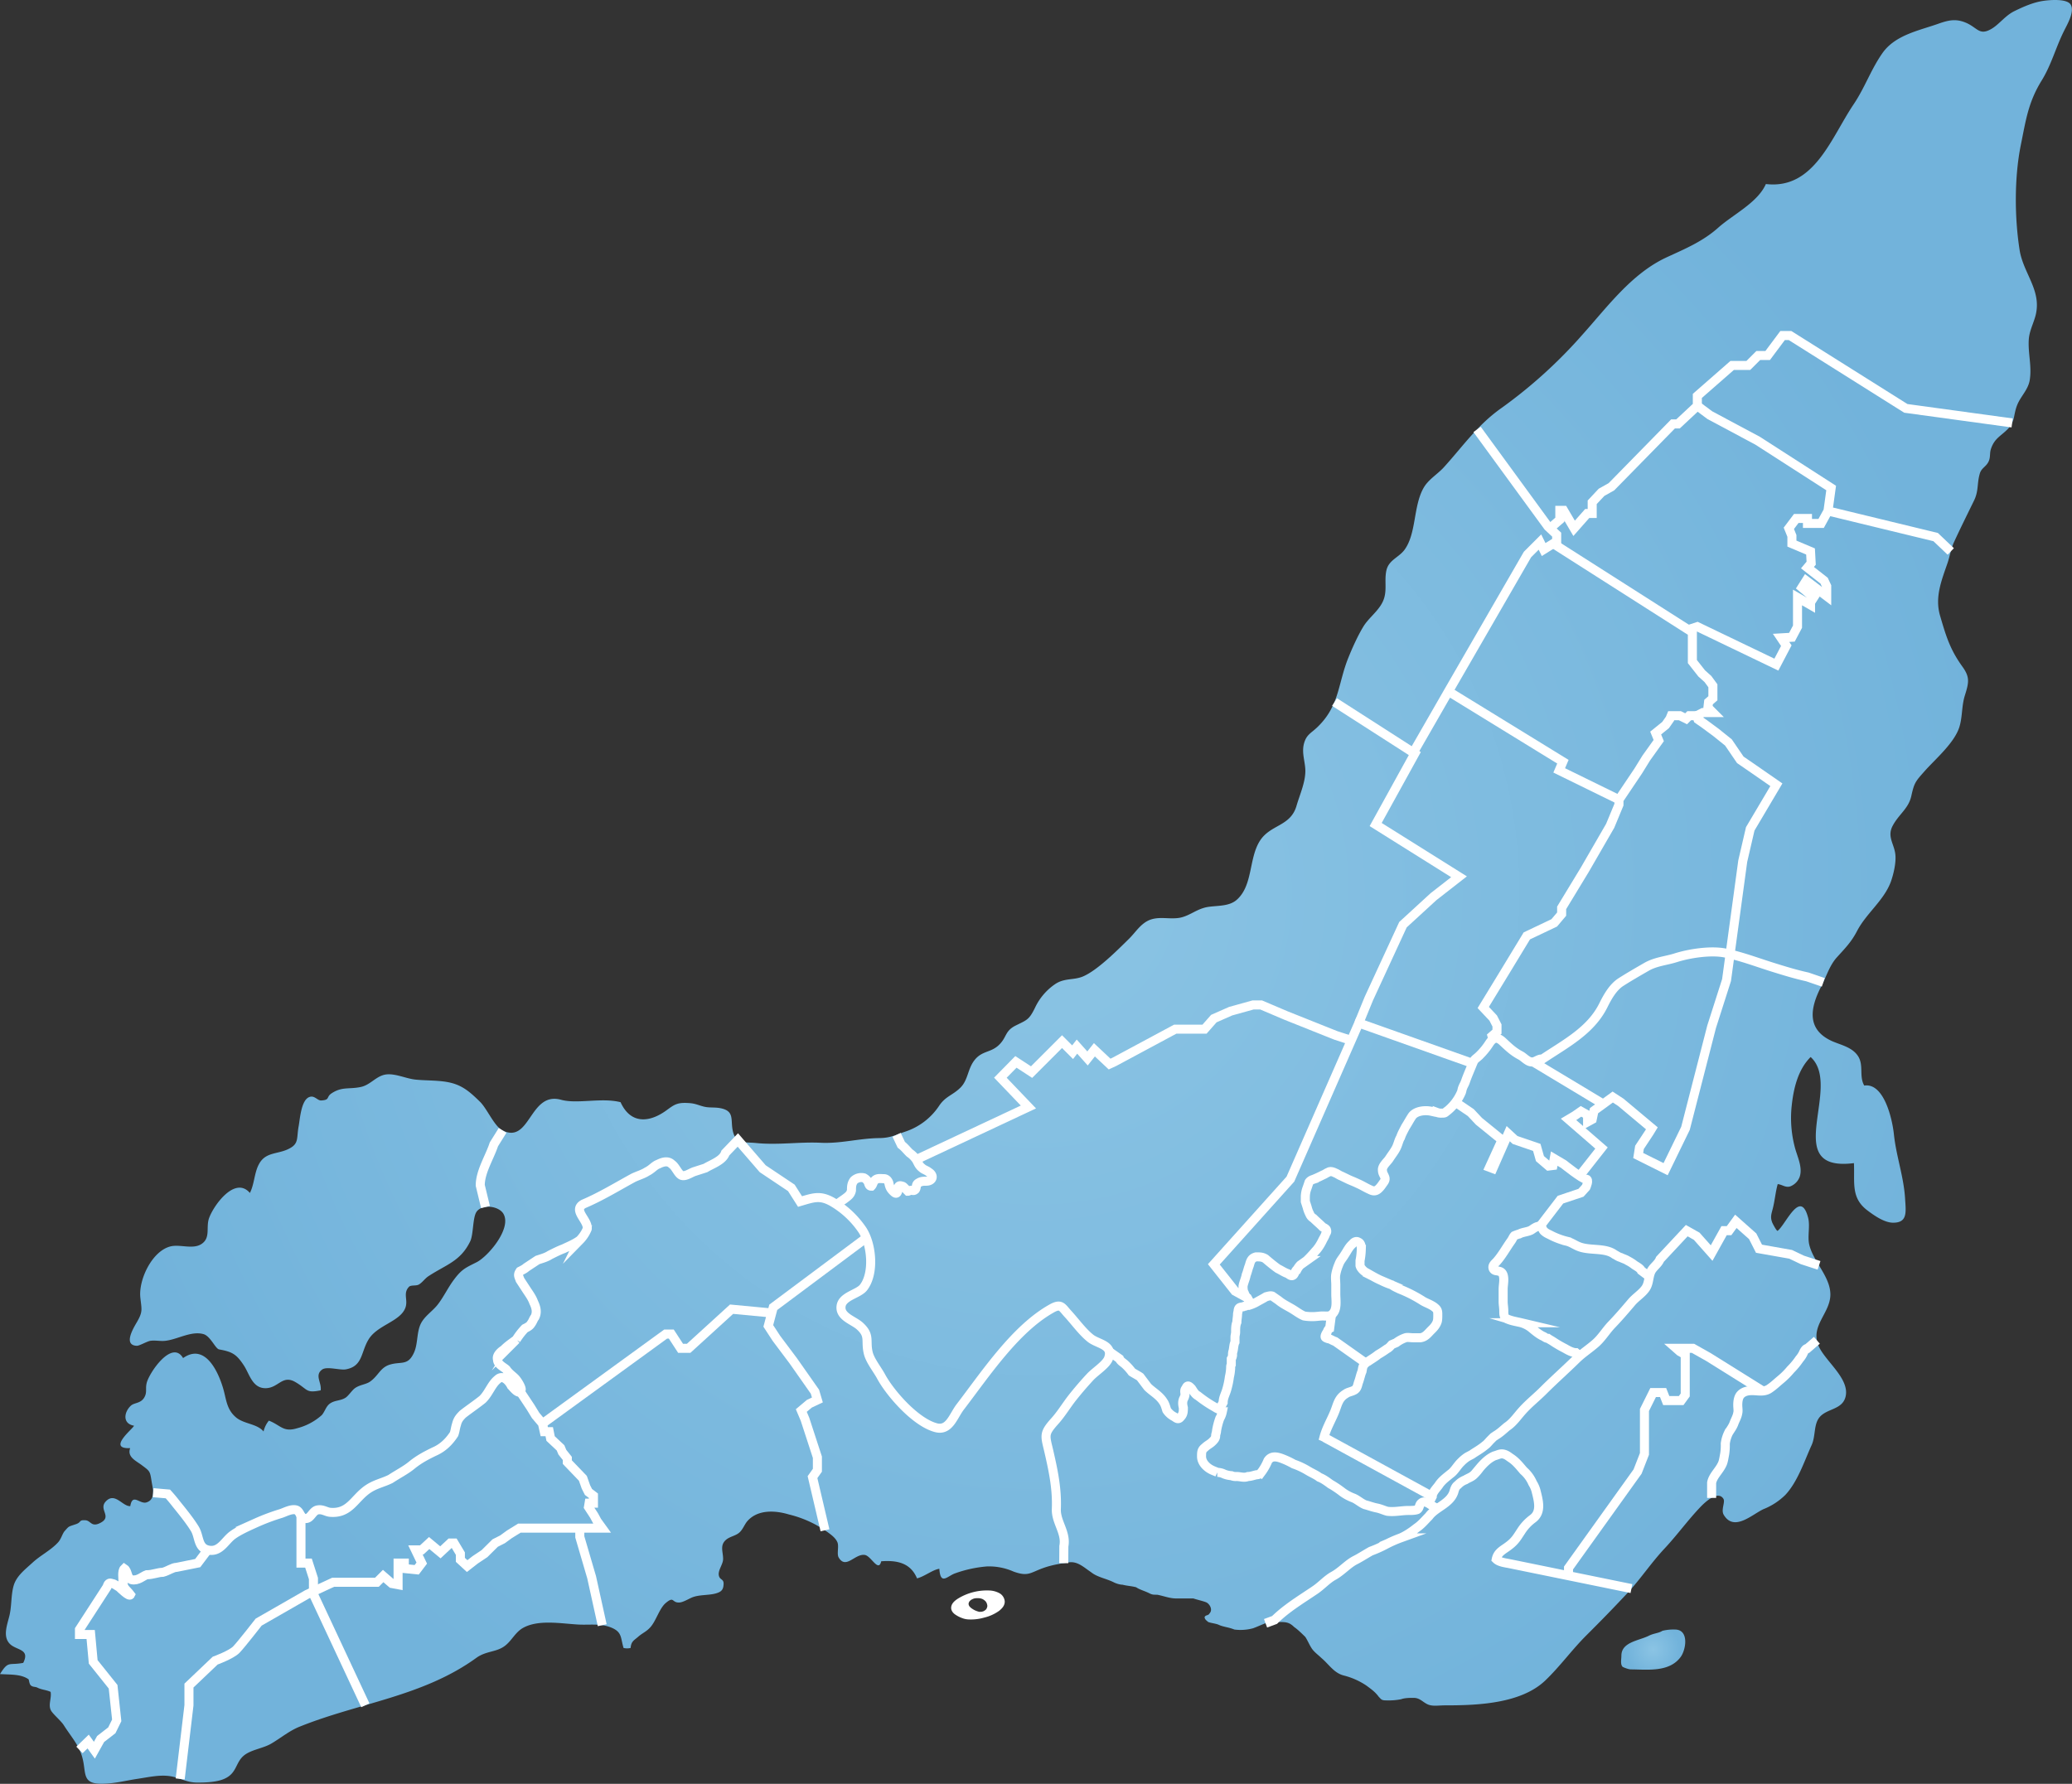 <svg xmlns="http://www.w3.org/2000/svg" xmlns:xlink="http://www.w3.org/1999/xlink" viewBox="0 0 2291.8 1973.5"><rect x="0" y="0" width="2291.8" height="1973.5" fill="#333333" stroke="none"/><defs><radialGradient id="radial-gradient" cx="1145.9" cy="986.8" r="1069.3" gradientUnits="userSpaceOnUse"><stop offset="0" stop-color="#8bc4e4"/><stop offset="1" stop-color="#72b3db"/></radialGradient><radialGradient id="radial-gradient-2" cx="1828.5" cy="1825" r="29.6" xlink:href="#radial-gradient"/><style>.cls-4{fill:none;stroke:#fff;stroke-miterlimit:10;stroke-width:10px}</style></defs><g id="Layer_2" data-name="Layer 2"><g id="_ÎÓÈ_1" data-name="—ÎÓÈ_1"><path d="M2233.8 276.3c4.1 26.5 25.2 45.3 17.5 73.5-2.5 9-6.6 16.3-7.3 25.8-1 15.2 3.6 29.9 1 45.2-1.8 10.3-9.7 17.5-13.5 26.5-4.8 11.3-2.2 18.3-10.3 26.9-7.7 8.1-15 10.4-19 22.3-1.8 5.2-.2 9.6-3 14.8-3 5.5-7.6 6.5-9.4 12.7-3.3 11.5-1 19.1-6.6 30.3-7.7 15.8-15.1 30.6-22.3 46.3-3 6.8-4.3 15-6.7 22.1-6.6 19.2-14.3 37.7-8.4 58.2 6.5 22.2 10.8 37.2 24.7 56.5 8.3 11.5 7.5 17.2 2.8 32-3.6 11.5-2.6 22.9-5.8 34-5.1 18-26.5 36-38.5 49.5-10.4 11.7-11.7 13.1-14.9 27.6-3.1 14.2-13.8 20.2-20.6 33-6.7 12.5 2.1 20.4 3 32.8.7 8.7-2.1 20.8-5 29-7.6 20.9-27.4 35.2-37.6 55-6.3 12.1-13.3 19-22.4 29.1-8 9-11.5 21.2-16.9 31.6-12.9 24.7-16.2 48 11.5 60.7 9.5 4.3 22.3 6.6 28.9 16.5 6.8 10.3 1 22.4 7 32.8 22-3.3 31.1 37.4 32.8 53.9 2.6 24.6 11 47 12.4 71.6.9 14.5 2.9 26.5-13.7 26.2-9.5-.2-20.6-8-27.9-13.5-18.6-14-14-30.7-15-52.4-82.6 10.4-11.8-84.7-47.9-117.4-14.2 14.1-19 35.3-21 54.5a127 127 0 0 0 3.7 46c2.6 9.8 8.8 21.9 5.1 32.3a18 18 0 0 1-10.5 10.4c-5.3 1.5-8.5-2-13.7-2.6-2.6 9.2-3.2 18.9-5.8 28.4-1.5 5.6-2.4 8.7-.2 14.3.3.8 4.9 9.7 5.9 9 9-6.8 25.2-47.1 33.7-14.6 2.5 9.6-1 21 1.4 30.4 4.7 19 24.3 36 23.2 56.3-1.2 19.6-21.3 32.8-13.6 53.8 6.4 17.4 35.6 37.2 30.4 57.8-3.6 14-19.6 12.8-28 21.7-7.6 8.1-4.7 21-9.5 31.7-8 17.5-15.3 40.3-29 55a72.7 72.7 0 0 1-24.2 15.8c-12.3 5.6-32.6 25.5-44 6.3-3.3-5.4 1.8-14-.3-17.6-5.4-9-18 1.3-24.6 8-14.2 14.7-26.4 31.7-40.4 46.7-15 16-26.1 33.1-40.7 48.9-15 16.1-30.4 31.9-46 47.4-16.2 16.2-28.6 33.7-45.1 49.6-27.3 26.4-76.7 27.8-111.5 27.8-7 0-13.8 1.4-19.3-1.3s-8.3-7-15.2-7c-4 0-9.6 0-13.7 1.5a72.5 72.5 0 0 1-16.5 1.3c-5.5 0-5.5-1.3-8.3-4-4.1-5.6-8.3-8.4-13.8-12.5a79.8 79.8 0 0 0-24.7-11c-11-2.7-16.6-12.4-24.8-19.3-4.2-4-8.3-6.8-11-11s-4.2-8.2-6.9-12.4c-4.1-4-8.3-8.2-12.4-11-5.5-5.5-9.6-5.5-16.5-5.5-5.5 0-9.6 0-15.2 1.4-4 1.4-9.6 4.1-13.7 5.5a52.6 52.6 0 0 1-20.7 1.4c-6.9-2.8-12.4-2.8-17.9-5.5-4-1.4-6.8-1.4-11-2.8-1.3-1.3-4-2.7-4-5.5 1.3-2.7 4-1.3 5.4-4 4.1-4.2 0-11-4.1-12.5s-9.7-2.7-13.8-4.1h-19.3c-6.8 0-13.7-2.8-20.6-4.1-4.1 0-5.5 0-8.3-1.4-5.5-2.8-11-4.1-15.1-6.9-5.5-1.4-9.6-1.4-15.1-2.8-2.8 0-7-1.3-9.7-2.7-8.2-4.1-17.9-5.5-24.8-11-8.2-5.5-15-12.4-24.7-11s-18 2.8-26.2 5.5c-16.5 5.5-18 10.8-35 4.7a67 67 0 0 0-29.5-5.7 136.1 136.1 0 0 0-35.6 7.8c-8.3 3.1-15.8 13.3-17-5.2-7.4 1-16.3 8.5-24.7 10.6-7.2-17.2-22.1-20.2-39.6-18.9-3 12.8-11.2-6-18.1-7-10.9-1.8-21 16.5-29 2.7-2.2-3.8.5-12-1.3-16.6-2-4.9-6.9-8.4-10.7-11.2a123.2 123.2 0 0 0-43-19.7c-15.3-4.6-34.4-5.6-45.8 7.2-3.3 3.7-5.1 9.4-9 12.8-4.2 3.7-10.2 4.3-14.5 7.8-7.6 6.3-3.3 13.7-3.5 21.8-.2 6.1-6.4 12.8-4.5 18.7 1.4 4.5 5.7 2.9 5 9.6-.3 4-1.5 6.6-5.3 8.3-8.4 3.8-20.3 1.9-29.5 5.6-3.6 1.5-10 5.4-14 5.6-8.8.5-5.5-7.6-15.3.7-6.9 6-10.4 19.3-16.7 26.5-4.6 5.2-8.7 6.4-13.5 10.6s-7.8 5-8.5 12.5a17 17 0 0 1-7.8 0c-3.5-11.9-1.5-17.8-14.2-22.8-11.6-4.5-23.2-2.5-35.5-3.1-19.2-1-44.8-6-62 4-8.1 4.8-12 13.7-19.2 19.3-9.5 7.5-21 5.6-32 13.6-59 42.7-129.6 49.6-195.2 76-11.6 4.6-20.5 12.3-31.7 18.9-9.2 5.3-22.1 6.6-30 13-9.5 7.8-7.7 19.2-21 25.5-8.4 4.1-21.7 4.6-31.5 4.5-11.5-.2-18.7-5.4-28.9-7-11.7-1.9-24.5 1.1-35.9 2.8-14.2 2.1-26.2 5.6-41.2 5.5-21.7-.2-15.5-13.2-20.7-30.3-4-13.3-12.4-22.2-20.3-34.7-3.3-5-12.4-12.5-14.2-16.4-3-6.3 1-13-.2-20.2-4.7-2.3-10-2.3-14.6-4.7-2.4-1.2-5-.5-7.2-2.4-2-1.7-2-6.4-2.7-6.9-8.3-5.7-19-5-31.5-5.7 9.5-15.2 9.5-9.3 25.7-12.4 7.8-15.5-7.2-13.7-14.6-20.8-8.3-8.1-3.3-20.7-.7-31.3s1.7-22.7 4.6-33c3-10.9 12.5-18 21-25.8 8.6-8 20.3-13.7 28.2-22.4 3.5-3.8 4.8-9.6 7.2-12.4 5.3-6 4-4.8 12.7-7.8 6.4-2.2 2.6-4.7 10.3-4.3 5.8.3 6.5 7.4 15.2 3.6 16.1-7.2-1.4-15.2 7.5-24.5 10-10.6 18.5 5.8 27 5.3 2.5-15 10.6-1.6 18.1-4.2 10.4-3.5 6.7-15.5 5.5-23-1.8-11.5-1.7-11.3-10.7-18-6.3-4.9-16.7-9-13-19-26.5 1.3 4.2-22.3 4.2-24.8-12.8-2.2-11.2-14.8-3.6-22 3.7-3.6 10.5-2.4 14.6-8.6 3.9-6 1.4-10 3-16.5 2.5-11 28-48.8 40.3-27.7 25-17.6 39.9 17 45 36 3 11.4 3.7 21.6 14 30 8.8 7 23 6.7 30 15.2a29.5 29.5 0 0 1 5.9-12c13 5 15.8 13.2 31.3 8.4a65 65 0 0 0 27.2-14.5c3.2-3.5 4.5-9.2 8.5-12.4 5.5-4.3 12-3.2 17.7-6.8 3.2-2 6.9-7.8 10.2-10.4 5-3.8 11.7-4.2 16.3-7 10.2-6.7 11.6-16.3 23.4-19.5 12.3-3.4 19.5 1.7 26.2-13.7 4-9.5 2.7-21 6.8-30.4 4-9 13-14.3 19-21.9 6.6-8.4 11.4-18.8 17.9-27.5 8.7-11.7 12.8-13.3 25-19.4 12.5-6.1 39.3-37.2 30-53.6-4.8-8.6-23.2-11.4-29.7-2.5-4.5 6.2-3.4 25.1-7.1 32.8-10.8 22.3-26.7 25.7-46.5 38.8-3.7 2.5-6.7 7-10.3 9-3 1.8-8.9.3-11 2.6-6.7 7.2-1 14-3.7 22.5-5.2 15.9-31.3 19.5-41 35.8-8.6 14.2-6.2 29.6-25.2 33-6.4 1.1-21-3.6-26.1.2-8.6 6.3-.4 14.2-1.6 23-16.6 3.3-13.8-.8-27.7-9-14.6-8.7-18.7 6.1-32.7 6.6-15 .5-18.2-15.3-24.4-24.9-8.3-12.7-13-15.4-27.6-18-4.2-.9-9.6-15-17.5-17-13.6-3.6-28.5 6-42 7.5-5.4.6-11.1-.8-16.5 0-3.8.6-12.3 5.7-15.1 5.5-14.1-.7-5.3-16.9 0-25.8 7-12.1 5.5-13.8 4-27.8-2-20.2 13.7-52.5 34.5-56.6 10.8-2 24.7 4 34-3s3.9-18 7.6-28.2c5.3-14.5 28.8-46.7 45.1-27.7 5-9.7 4.8-22.2 10-31.8 7-13.2 19.5-11 31.3-16.2 13.6-6 10-11.8 12.7-26.2 1.4-7.6 2.7-29 12-32 5.6-1.9 8.6 4 12.8 3.9 10.3-.6 5.2-3.8 11.7-8 11.5-7.5 18.8-4.2 32-6.9 10.8-2.2 17-12.1 27.6-13.8 10.3-1.6 22.5 4.5 33 5.6 13.7 1.4 28.4.4 41.3 4.1 12.4 3.6 20.3 10.8 30.3 20.6 7.8 7.8 15.7 27 24.7 31.5 30.9 15.5 29.8-43.4 64.7-33.9 18.1 5 44.7-2.7 65.9 2.7 11.2 24.6 31.9 22.5 50.2 9.4 9.4-6.8 12.3-9.6 27.1-8.3 6.4.6 10.6 3 16.3 4.1 4.7 1 11.1.3 16.7 1.4 16.7 3.2 10.8 13.5 14.1 26.2 3.6 14 13 11 25.8 12.4 24.3 2.4 48-1.5 71.6-.3 22.3 1 42.2-5 64.7-5.2 12.5-.2 18-3.7 28.9-7.3a72 72 0 0 0 37-28.5c7.1-10.5 14.6-11.4 23.2-19.7 9.4-9 8-22.2 17.3-32.4 8.1-8.8 17.2-6.8 25.9-15.4 8.5-8.4 6.2-15 17.8-21 13-6.5 15.2-6.3 22-20.3a64.9 64.9 0 0 1 22-25.7c10.3-7 20.4-4.2 30.6-8.4 15.9-6.6 38-28.8 51.4-42 7.1-7.1 12.1-15.6 21.2-20 11.2-5.2 22.7-1 34.5-3 11.5-2.1 19.3-10.3 32-12.1 10.2-1.5 22.7-.5 31-7.6 18.4-15.9 13.3-46 26-65.7 11.7-18 33.6-15.6 40.3-38.3 3.4-11.8 9.4-25 9.8-37.4.4-10.6-4.4-20.6-1.5-31.6 2.7-10.1 7.9-11.5 14.9-18.3 24.6-23.7 22.6-48.3 34.3-77 4.3-10.7 10.5-24.4 16.5-34.2s16.4-16.9 21.4-27.4c5.5-11.6 1.5-22.4 4-34.4s13.9-14.5 20.3-23.4c12.9-18 9.5-47.3 20.5-67.5 5.3-9.9 15.4-15.4 22.8-23.5 21.4-23.6 37.3-47 63.9-65.7a533 533 0 0 0 89.8-81.5c27.5-30.7 54.2-67.2 92.5-85 20.3-9.4 40.1-17.5 57.4-33 16.6-14.7 43.6-27.7 52.6-48.2 53.5 6.3 72.1-51.2 97.2-88.4 12.3-18.3 18.9-38.1 31.7-56.4 14.3-20.4 41.2-25.1 62.6-32.8 11.5-4 19.5-5.5 30.8-.4 12 5.6 14 13.7 26.6 6.7 9-5 15.5-14.8 25.8-19.9 10-4.9 21-9.8 32-11.4 8.6-1.3 26.4-2.4 30.4 4 4.8 7.8-4 22.4-7.2 29-9.2 18.3-14 37.5-24.8 55-15 24.3-17.5 44-23.1 71.4-7.2 35.7-7 79.8-1.4 115.8Z" style="fill:url(#radial-gradient)"/><path d="M1073.8 1778.7a11.7 11.7 0 0 1-1.8-2l.5.8a6 6 0 0 1-1.2-4v1a7 7 0 0 1 1.2-3.2l-.7 1a13 13 0 0 1 1.7-1.8 6.2 6.2 0 0 0 .5-.5c-.2.2-1.6 1.2-.7.6l1.2-.9.7-.4c.9-.5-2.2 1.2-1 .6l1.6-.8.6-.3a11.4 11.4 0 0 0 .5-.1l.7-.3a13 13 0 0 0 .3 0l.8-.2-1.4.3 1.7-.3.9-.1c1.6-.3-2.2.2-1.2.1l1.7-.1h1.8a12.3 12.3 0 0 0-1.6 0h1.5l1.7.1c1.4.2-1.6-.3-.5 0l.9.1a18 18 0 0 1 3.3 1.1l-1.2-.5a11.2 11.2 0 0 1 4.4 3.4l-.6-.8a9.4 9.4 0 0 1 2 6.3v-1a8.4 8.4 0 0 1-1.5 3.9l.7-1a12.7 12.7 0 0 1-1 1.2c-.6.6-2.3 1.6-.2.2l-1.5 1-.4.3 1.2-.7-.6.4-1.8.8c3.5-1.6 1-.4 0 0l-1 .3 1.9-.6-.5.1-1.9.5 1.5-.3-1 .2-1 .1c-1.8.3 2.5-.2 1.1-.1l-1.9.1h-.9 1-1.5l-.8-.1c2.4.2 1.3.2.7 0a22.8 22.8 0 0 1-4.4-1.6l1.2.6a25.7 25.7 0 0 1-5.7-3.4c-1.2-1-3.7-.9-5-.8a25.4 25.4 0 0 0-7.6 1.6c-1.3.6-8.4 3.6-5.6 6a32 32 0 0 0 8.5 4.6 22.5 22.5 0 0 0 6.7 1.5 53.1 53.1 0 0 0 17.8-2 47.1 47.1 0 0 0 16.4-7.4c3.4-2.7 6.6-6.1 6.3-10.8a11.5 11.5 0 0 0-5.5-8.6 25.2 25.2 0 0 0-11.8-3.2 61.1 61.1 0 0 0-33.6 8.5c-3.2 1.9-6.9 4.7-8 8.4s.5 6.7 3.2 9c1.1 1 3.7.8 5 .8a25.4 25.4 0 0 0 7.5-1.7c1.5-.5 8.6-3.5 5.7-5.9Z" style="fill:#fff"/><path d="M1803 1846.8c-1.3 0-5.5-1.3-8.2-2.7-2.8-2.8-1.4-8.3-1.4-12.4 0-15.1 19.3-16.5 30.3-22 5.5-2.8 11-2.8 15.1-5.5a51.5 51.5 0 0 1 13.8-1.4c15.8 0 12.4 22 6.4 30.3-12.8 17.5-37.4 13.8-56 13.8Z" style="fill:url(#radial-gradient-2)"/><path class="cls-4" d="m555.9 1250.6-9.6 15.4c-4.7 14.3-15.1 30.2-15.1 45.4l5.8 24M169.4 1651.4l16.3 1.4c3 3.3 6.2 7.1 9.2 11 6.9 8.5 15.4 19 20.7 27.8 5 8.4 3.1 20.3 14 23.1 13.5 3.5 19-10 27.6-16.3 6.9-5.1 18-10 26.2-13.7a232.3 232.3 0 0 1 27.2-10.2c4.5-1.4 11.6-5.5 16.9-4 4.8 1.5 4.4 9.3 10.6 9.5 5.5.2 7.4-8 12.7-9.4 5.6-1.4 9.7 2 14.1 2.5 22 2 26.8-15.5 42.4-25.9 8.3-5.5 16.5-6.9 24.7-11 8.3-5.5 16.6-9.6 23.4-15.2 8.3-6.8 16.6-11 24.8-15 9.7-4.2 16.5-11 22-19.4 1.4-4 1.4-6.8 2.8-11 1.3-5.5 4.1-8.2 6.8-11 7-5.5 15.2-11 22-16.5 7-6.9 9.7-16.5 16.6-22 5.5-5.5 12.3 1.4 15.1 7 1.4 1.3 9.6 12.3 11 4 0-2.7-4.1-9.6-6.9-12.4s-6.9-5.5-9.6-9.6c-2.8-2.7-9.7-5.5-9.7-11-1.3-4.1 2.8-8.3 7-11 4-4.1 8.2-6.9 13.7-11a75.5 75.5 0 0 1 9.6-12.4c2.8-1.4 5.5-2.7 7-5.5 1.3-1.4 2.7-5.5 4-6.9 2.8-5.5 1.4-11-1.3-16.5-1.4-4.1-4.2-8.3-7-12.4l-8.1-12.4c-1.4-4.1-2.8-5.5 0-9.6 2.8-1.4 5.5-2.8 6.9-4.2l12.4-8.2c4.1-1.4 9.6-2.8 13.7-5.5 5.5-2.8 11-5.5 15.2-7 5.5-2.7 12.4-5.4 17.9-9.5a39 39 0 0 0 8.2-12.4c1.4-9.7-16.5-20.7-4.1-27.6 19.3-8.2 37.2-19.2 55-28.9 5.6-2.7 11-4.1 15.2-6.9 5.5-2.7 8.3-6.8 12.4-8.2 5.5-2.8 11-4.1 15.1 0 4.2 2.7 7 11 11 12.4s9.7-2.8 13.8-4.2l12.4-4c6.9-4.2 19.3-8.3 22-16.6l13.8-14.4 27.5 31.8 31.7 21.2 9.6 15.1c15.4-4.5 22.4-7.4 36.7 1A102.4 102.4 0 0 1 954 1361c10.5 16.4 13.1 48 1.1 63.4-5.7 7.3-23.3 9.5-24.8 20.6-1.6 11.8 13.6 15.6 20.7 22 12 10.9 5.9 16.3 9.5 30.4 2.3 8.5 10 17.8 14.2 25.7 10 18.4 38 50.5 60.6 56.4 14.7 3.9 19-12.8 26.8-23 27.9-36.4 60.6-86 100.8-108.7 10.5-6 11.6-1.7 18 5.4 8 8.6 16.2 20.2 25.3 27.4 8.4 6.6 25.2 7.1 20 22-2.4 7.1-15.2 15-20.6 21a384 384 0 0 0-19.7 23c-6.8 8.7-12.2 18-20 26.5-11.3 12.8-10 14.9-6 31.6 5 21.8 9.4 42 8.5 64.7-.6 14.6 11.3 26.2 8.3 41.3l-.1 18.7"/><path class="cls-4" d="m229.7 1714.7-11 14.6-23.4 4.7c-4.2 0-9.7 4.1-15.2 5.5-5.5 0-11 2.7-17.9 2.7-4.1 1.4-9.6 7-16.5 5.5-5.5-1.3-4.1-9.6-8.2-12.3-2.8 2.7-1.4 11-1.4 15.1 0 6.9 4.1 8.3 8.2 13.8-1.3 2.7-11-7-12.4-8.3-2.7-1.4-5.5-4.1-8.2-4.1-2.8-1.4-4.2 0-5.5 4.1l-30.3 46.8v5.5h12.4l2.8 30.3 22 27.5 4 37.2-5.4 11-12.4 9.6-6.9 12.4-6.9-9.6-9.6 9.3M404.1 1886.6l-57.4-122.8v-17.4l-5.5-17.1h-8.3v-52.5"/><path class="cls-4" d="m199.3 1968.1 9.7-81.5v-21.8l29-27.6s17.9-6.5 23.4-12.2 24.7-30.4 24.7-30.4l53.7-30.8 28.7-13.3h48.4l6.9-6.9 9.6 8.3 6.9 1.3v-23.9h6.9v6l13.7 1.4 5.6-7.4-7-14.6h7l8.2-7.6 12.4 10.3 11-10.3h4.1l7 11.7v6.9l7.5 6.9 9-7 10.2-6.8 11.8-11.7 8.1-4.1 7.7-5.6 11-6.8H666l-5.5-7.6-3.4-6.3-6.2-9.5.7-4.2h4.8v-8.2l-5.5-4.2-2.8-5.5-3.4-9.6-17.2-17.9v-4.1l-5.5-6.9-2-4.8-11-10.3-1.5-7.6H602l-2-9-7.6-9-5.5-9-11.5-17.3"/><path class="cls-4" d="m666.1 1798-11.7-53-13.1-44.7v-9.7M958.3 1369.4l-103 76.9-5.5 20.6 9 13.8 18.6 24.8 24 34.2 2.7 9.1-8.9 4.2-8.9 7.5 4.1 9.7 13.7 42v14.4l-5.4 7.6 13.8 58.8M600 1575l136.3-99.1h6.2l10.3 15.8h8.9l47.5-43.3 44.4 4.2M991.7 1255.5l5.2 11c3.6 2.7 6.4 6.4 9.2 9.1a28 28 0 0 1 7.3 7.3c1.8 2.8 2.7 6.5 6.4 9.2 1.8 1.9 5.5 2.8 7.4 4.6 6.4 3.7 4.5 10.1-2.8 10.1-2.8 0-5.5 0-8.3 1.8-3.6 1.9-1.8 4.6-3.6 7.4-1.9 1.8-2.8.9-4.6.9s-2.8 1-3.7 1l-3.7-3.8c-.9-.9-1.8-1.8-2.7-1.8-4.6-1.8-4.6 1.8-4.6 4.6-1 4.6-2.8 3.7-5.5 1s-3.7-4.7-4.6-9.3c-1-2.7-2.8-4.6-5.5-4.6-3.7 0-7.3-.9-10 1.9-2 1.8-2 4.6-3.8 6.4-2.7 0-2.7-2.7-3.6-4.6a11.2 11.2 0 0 0-4.6-4.6 12 12 0 0 0-11 2.8c-2.8 3.7-2.8 7.3-2.8 11-.9 4.6-3.6 6.4-7.3 9.2l-9.3 6.5M1804.5 1757.5l-135-27.6c-4.5-.9-11.1-1.6-14.5-4.9 1.6-8.1 8.4-10.5 14.5-15.4 6.5-5 8.6-9 12.9-15.5a51.2 51.2 0 0 1 12.8-13.8c10.2-7.4 6.5-20 3.7-31.2a32 32 0 0 0-3.7-8.3 38.2 38.2 0 0 0-10-13.7c-4.7-5.5-8.3-10.1-13.8-13.8-2.8-1.8-4.6-3.7-8.3-4.6s-6.4 1-10 1.9c-6.5 2.7-12 8.2-16.6 13.7a52.9 52.9 0 0 1-6.4 7.4c-2.8 2.7-6.4 3.6-9.2 5.5a21.8 21.8 0 0 0-8.3 5.5c-2.7 1.8-3.6 4.6-4.6 8.2-4.5 12.9-20.1 16.5-27.5 26.6-4.6 4.6-8.2 9.2-13.7 12.9-4.6 3.7-11 8.2-17.5 11a131.8 131.8 0 0 0-16.5 7.3 129.7 129.7 0 0 1-16.5 7.4c-6.4 3.6-12 7.3-17.4 10-8.2 4.2-15.2 12.5-24 17.3-7.5 4.2-13 10.7-20.2 15.6-15.3 10.4-31.5 20-44.9 33.2l-10 3.7"/><path class="cls-4" d="m1227 1495.3 11.2 7.9c1 2.7 4.6 4.6 6.4 6.4a58.8 58.8 0 0 1 7.4 8.3c2.7 1.8 6.4 3.6 9.1 5.5l8.3 11c5.5 5.5 12.8 9.1 17.4 16.5 1.9 2.7 2.8 6.4 3.7 9.2a21.6 21.6 0 0 0 8.3 7.3c2.7 1.8 4.6 3.7 7.3 0 2.8-2.8 2.8-6.4 2.8-10-1-3.8-1-6.5 0-9.3.9-1.8 1.8-3.6 1.8-5.5s-1-4.6.9-6.4c1.8-4.6 3.7-2.8 6.4 0 1.9 2.8 3.7 6.4 7.4 8.3a140.4 140.4 0 0 0 19.2 12.8c1 1 6.5 2.8 7.4 4.6a24 24 0 0 1-2.8 7.3 76.2 76.2 0 0 0-3.6 13.8c0 1.8-1 3.7-1 5.5 0 2.8-1.8 4.6-3.6 6.4-2.8 2.8-5.5 3.7-8.3 6.5-3.7 2.7-3.7 5.5-3.7 10 0 6.5 5.5 12 11 14.7 1.9 1 4.6 1.9 6.5 2.8a17.3 17.3 0 0 1 7.3 1.8 26.7 26.7 0 0 0 8.3 1.9 11.7 11.7 0 0 0 5.5.9c4.6 0 8.2 1.8 12.8 0 2.8 0 5.5-1 9.2-1.9 2.7 0 3.7-.9 5.5-2.7a58.2 58.2 0 0 0 7.3-12.9c3.7-5.5 9.2-4.6 14.7-2.7a93.4 93.4 0 0 1 13.8 6.4 81.1 81.1 0 0 1 15.6 7.3c4.6 2.8 9.2 4.6 12.8 7.4 4.6 1.8 8.3 4.6 12 7.3a119.7 119.7 0 0 1 13.7 9.2 49.7 49.7 0 0 0 12 6.4c4.5 1.9 8.2 5.5 12.8 7.4 3.7.9 8.3 2.7 12.9 3.6s8.2 2.8 11.9 3.7c8.2 1 15.6-.9 23-.9 3.6 0 7.3 0 10-1 2.8-1.8 1.9-5.4 4.6-7.3 2.8-2.7 7.4 0 10.1 1.9l7.3 4.5M2009.6 1482.8l-10.4 9c-2 0-3.4 2.7-4.1 4a28.3 28.3 0 0 1-4.8 7.7 79.7 79.7 0 0 1-9.7 11.7 83 83 0 0 1-11 11c-4.1 3.4-7.6 6.8-11.7 9.6-6.2 4.8-13 2.7-20 2.7-4.1 0-9 .7-12.4 4.2-2.7 2.7-3.4 7.5-3.4 11.7 0 3.4.7 6.2 0 9-.7 4.1-2.8 7.5-4.1 11-1.4 4.1-4.2 7.5-6.2 11a38 38 0 0 0-3.5 11.7 63 63 0 0 1-.7 11.7c-.7 3.4-1.3 8.2-2.7 11-3.5 7.6-10.3 13-11.7 20.6v16.8"/><path class="cls-4" d="m1949.8 1538.9-60-37.5-17.2-9.7H1854l4.1 3.6 5.9 3.3v44.7l-4.5 6.2H1843l-3.5-8.9h-11l-9.6 19.3v48.6l-7.6 19.5-76.4 106.7v8.5"/><path class="cls-4" d="m1580.2 1663.4 4-7.9c0-4.8 5.5-9.6 7.6-13 3.4-4.9 8.2-8.3 12.4-11.8 4.8-3.4 7.5-9 11.7-13a39.3 39.3 0 0 1 5.5-4.8c2.7-2.1 5.5-2.8 8.2-4.9 4.2-2.7 9-5.5 13.1-9 2-1.3 4.1-4.1 6.2-6.2l2.7-2.7c.7-.7 2.1-1.4 2.8-2 4.8-2.8 8.3-6.3 12.4-9.7 7.2-4.8 11.6-11.8 17.3-18 7-7.8 15.4-14.4 22.8-21.8 12-12 24.7-23.2 37-35.3 6.5-6.3 14.2-11.2 21-17.2s11.5-14 17.6-20.4c7.7-8 15-16.5 22.2-25 4.5-5.3 10.9-9.2 15-14.7 4.3-5.6 3.5-12.5 6.2-18.9 2.3-5.3 8.1-8.5 10.2-13.9l29.6-31.7 11 6.2 16.5 18.6 13.8-24.8h5.5l7.5-10.3 18.6 16.5 7 13.8 35 6.2 13 6.2 18.4 6"/><path class="cls-4" d="m1348.7 1559.4 4.2-7.8c0-5.5 2.8-9.6 4.2-15.1a89.6 89.6 0 0 0 2.7-13.1 53.8 53.8 0 0 0 1.4-9.7c0-2 0-2.7.7-4v-6.3a9.7 9.7 0 0 0 1.4-4.1 11.7 11.7 0 0 1 .6-4.8c.7-2.8.7-7 2.1-9.7v-5.5c0-2 .7-3.4.7-5.5 0-4.1 0-7.6 1.4-11 0-2.7.7-6.2.7-8.2s.7-3.5.7-4.9c.6-3.4 2-3.4 5.5-4 .6 0 1.3-.8 2.7-.8a6.2 6.2 0 0 1 3.5-.7 42.3 42.3 0 0 0 8.2-3.4c3.5-2 7.6-4.1 11-6.2 2.8-.7 4.8-1.4 6.9-.7l6.9 4.8c4.1 3.5 9.6 6.2 14.4 9s9 6.2 13.8 8.2a52 52 0 0 0 10.3.7c3.5 0 6.9-.7 10.3-.7s7 .7 9.7-1.3c6.9-4.9 4.8-15.9 4.8-22.8v-10.3c0-4.1-.7-8.2 0-11.7a51.4 51.4 0 0 1 3.4-11c1.4-4.1 4.2-6.9 6.2-10.3 2.8-4.1 4.9-9 9-12.4 1.4-2 4.1-3.4 6.2-2 3.4 1.3 3.4 5.4 3.4 8.2a76.8 76.8 0 0 1-1.4 12.4v5.5c.7 2.7 3.5 5.5 5.5 6.9 6.2 3.4 11.7 6.9 18 9.6a83.8 83.8 0 0 0 11.6 4.8c2.8 2 6.2 3.5 9 4.8a148 148 0 0 1 25.5 13.1c3.4 2 6.1 2.8 9.6 4.8a21.1 21.1 0 0 1 4.8 3.5c2 2 2 4.1 2 6.9s0 5.5-.6 7.5c-1.4 4.2-4.1 7-6.9 9.7-3.4 3.4-6.2 7.5-11.7 8.2h-8.3c-2.7 0-6.2-.7-8.2 0a36.4 36.4 0 0 0-10.3 5.5l-4.9 2.1c-1.3 1.4-2.7 3.4-5.5 4.8a114.4 114.4 0 0 1-9.6 6.2c-3.4 2.8-6.9 4.8-11 7.6a12.8 12.8 0 0 0-4.8 4.1c-1.4 2-1.4 4.1-2 6.9-1.5 3.4-2.1 6.9-3.5 11-1.4 3.4-1.4 7.6-4.8 9.6s-7 2.1-9.7 4.2c-8.6 5.1-9 12.4-12.7 21-3.8 9-8.8 17.5-11.3 27 .9.4 1.8 1.2 2.7 1.6l117 64"/><path class="cls-4" d="m1472.7 1454.5-2 15.2c-1.4.7-2.1 2-2.8 4.1-.7.7-2.8 4.2-2.1 5.5 0 .7 3.5 2 4.8 2 2 .8 4.2 2.2 6.2 2.8l33.8 23.9M1824.3 1412.4l-8.9-6.7c-1.3-2.8-5.5-4.8-7.5-6.2a46 46 0 0 0-7.6-4.8c-2-1.4-4.8-2.1-7.6-3.5-2.7-.7-4.1-2-6.9-3.4-10.1-7.6-26.6-4-38.5-8.3-5.2-1.8-9-5-14.4-6.3a80.8 80.8 0 0 1-17.8-6.7c-3.3-1.7-4.6-2-7.4-4.5-1.6-1.5-1.8-4.7-4.5-5.2-3.4-.7-7.5 2.8-9.6 4.1-4.1 2.1-9 2.1-13 4.2a47.3 47.3 0 0 0-5.6 2c-1.3 1.4-2 3.5-3.4 5.5-5.5 7.6-10.3 16.6-16.5 23.4-2 2.1-4.8 4.2-3.5 7.6 1.4 2.8 4.2 2 6.2 2.8 4.8.7 5.5 5.5 5.5 9.6 0 3.5-.7 6.9-.7 10.3v13.8c0 3.4.7 6.2.7 10.3 0 3.5 0 7.6 4.2 9 4.8 2 9.6 2.7 15.1 4a33 33 0 0 1 11 5.6c4.1 3.4 9 7.6 13.8 9.6 1.3.7 2.7 2.1 4.8 2.1 2 1.4 3.4 2 5.5 3.4a126.4 126.4 0 0 0 13 7.6c3.5 2 8.3 4.8 12.4 4.8l4.3 3.6M1383.8 1443.3l-4-7.3c-1.4-.7-2.8-3.5-3.5-5.5-1.4-2.1-1.4-5.6-1.4-7.6.7-4.1 2.8-8.3 3.5-12.4 1.4-3.4 2-6.9 3.4-10.3 1.4-4.8 2.1-8.3 7.6-9.7 4.1 0 6.9 0 10.3 2.1 4.8 4.1 9 7.6 13.8 11 4.1 2 6.9 4.1 11 5.5 2 1.4 4.1 3.4 6.2 1.4 1.4-1.4 2-4.8 4.1-6.2a21.1 21.1 0 0 1 3.5-4.8l6.9-4.9a130 130 0 0 0 9.6-10.3c3.4-3.4 6.2-8.2 8.2-12.4 1.4-2.7 2.8-4.8 3.5-7.5a3 3 0 0 0 .7-3.5c0-1.4-2.8-2.7-4.2-3.4-3.4-3.5-6.8-6.2-10.3-9.7a9.2 9.2 0 0 1-4.1-4.8 33.5 33.5 0 0 1-2.8-7.5l-2-6.2v-4.9a27.8 27.8 0 0 1 2-10.3l2.1-6.2c1.4-2 3.4-2.7 5.5-3.4a148 148 0 0 0 10.3-4.8c2-.7 3.5-2.1 5.5-2.8 2.1-1.4 4.8-.7 7.6.7 2 .7 4.8 2.8 6.9 3.5l8.3 4c3.4 1.5 6.8 2.8 9.6 4.2 4.8 2 9 4.8 13.8 6.9 2.7 1.4 5.5 2 8.2 0 2-1.4 4.1-4.1 5.5-6.2s3.5-4.1 2.8-6.9-2.8-4.8-2.8-8.3c-.7-4.8 5.5-9.6 7.6-13 2.7-4.2 5.5-7.6 7.6-11.7s2.7-8.3 4.8-11.7c1.4-4.2 3.4-7.6 5.5-11.7 2.7-4.2 4.8-8.3 7.6-12.4 3.4-4.1 9.6-5.5 15-5.5 5 0 8.3 1.4 12.5 2a11.7 11.7 0 0 0 4.8.7c2.8 0 3.4 0 4.8-1.3a53.5 53.5 0 0 0 17.2-22c.7-2.1.7-3.5 1.4-4.9.7-2 2-4 2.8-6.2 2.3-6.8 5.5-13.9 8.2-20.6 1.8-4.5 2.3-4.2 6.2-7.6a74.2 74.2 0 0 0 12.2-14.6c4.3-6.6 8.6-7.5 14.4-2.3 6.7 6.2 11.7 11.3 20.3 15.8 3.6 2 7.4 6.5 11.5 7 4.7.8 8-3.8 12.5-3.1 25-16.8 53.2-31.1 67.3-59.2 4.7-9.5 10.7-20.3 19.6-26s18.8-11.4 28-16.7c10.3-6 21.4-6.7 32.3-10.1 15.3-4.9 39.3-8.6 55.2-5.3 17.5 3.6 34.4 10 51.5 15.4 12.8 4 26 8.1 39.3 11l17.5 6"/><path class="cls-4" d="m1703.3 1356.8 22.7-29.6 22.7-7.6 5.5-6.1s4.1-9 0-9-24.6-16.5-24.6-16.5l-10.5-6.2-1.4 7.6-4.8.6-9.6-8.2-3.5-12.4-24-8.2-7.6-7-17 38.6-3.7-1.4 13.8-30.2-25.5-20.7-9-9.6-16.8-11.4"/><path class="cls-4" d="m1651.3 1149.9-1-3.7 5.5-4.8v-6.9l-4.2-8.2-11-11.7 22.7-37.2 25.5-42 30.3-14.4 8.2-9.7v-6.9l25.5-42 28.2-48.8 9.7-23.4v-5.5L1812 853l8.9-14.4 13.8-19.3-3.4-8.3 11-8.9 4.8-6.9 1.4-3.4h9.6l6.9 3.4 3.4-3.4h8.3l1.4 4.1 6.9 4.8 13 9.6 13.8 11.1 13.1 19.2L1940 851l24.8 17.2-28.9 48.8-8.3 35.8-17.9 131.5-16.5 51.6-28.9 112.4-22 45.2-30.3-15.1 1.4-9 10.9-16.5 2.8-4.6-34.4-28.8-8.9-5.8-20.7 15.1-2 9.6-5.1 2.8v-7.6l-7.3-4.1-6.9 4.8-6.9 4.1 36.5 31.7-24.3 30.9M1695.8 1174.8l77.5 46.6M1379.8 1436l-13.8-7.6-23.4-29.6 84.7-94.3 75.7-172.7 125.9 44.7"/><path class="cls-4" d="m1013.4 1282.9 124.1-58.2-31-32.4 17.2-17.5 17.3 11.3 33.7-33.7 11.7 11.7 4.8-6.2 11.7 13.1 7.6-9.6 16.8 15.8 5.2-2.4 67.4-36.2h32.4l10.3-11.7 18.6-8.2 24.8-6.9h8.9l27.5 11.7 55.1 22 17 5.5M1503 1131.8l11-26.9 37.8-81.9 33.8-31 28.2-22-92.2-57.8 43.3-78.5-88.8-57M1790.7 884.7l-66.1-32.4 4.1-9.6-126.6-77.8-38.9 67.7M1633.8 475.1l78.4 107.4 9.6 9v7.5l-14.4 9-4.1-8.3-13.8 13.8-87.4 151.4"/><path class="cls-4" d="m1876.7 791.8 6.9-3.5h11l-5.5-5.5.7-6.1 4.8-4.2v-13.8l-5.5-7.5-6.9-6.2-10.3-13.1v-32.4L1718 601.4M1714.4 584.5l10.9-9.5v-10.4h4.1l11.7 19.9 14.5-16.4h5.5v-12.4l10.3-11 11-6.2 68.1-69.5h5.5l21.4-20v-11l38.5-33.7h17.9l11-11h10.4l16.5-22.1h8.2l128.1 80.6 117.6 16.1"/><path class="cls-4" d="m2157.7 610.1-16.7-15.9-119.1-28.9 3.5-25.4-81.3-52.3-52.9-28.3-13.8-10.3M1867.3 696.6l10.1-3.3 87.4 42 11-21-5.8-8.6 12-.7 6.2-11.7V661l14.4 8.3v-2.8l3.5-5.5-13.1-11 4.8-7.6 22.7 17.2v-11l-2.9-6.2-18.4-14.4 4.1-4.9-.7-13-20.6-8.7v-8.5l-3.4-8.4 8.2-10.9h12.4v5.5h15.1l7.6-13.8"/></g></g></svg>